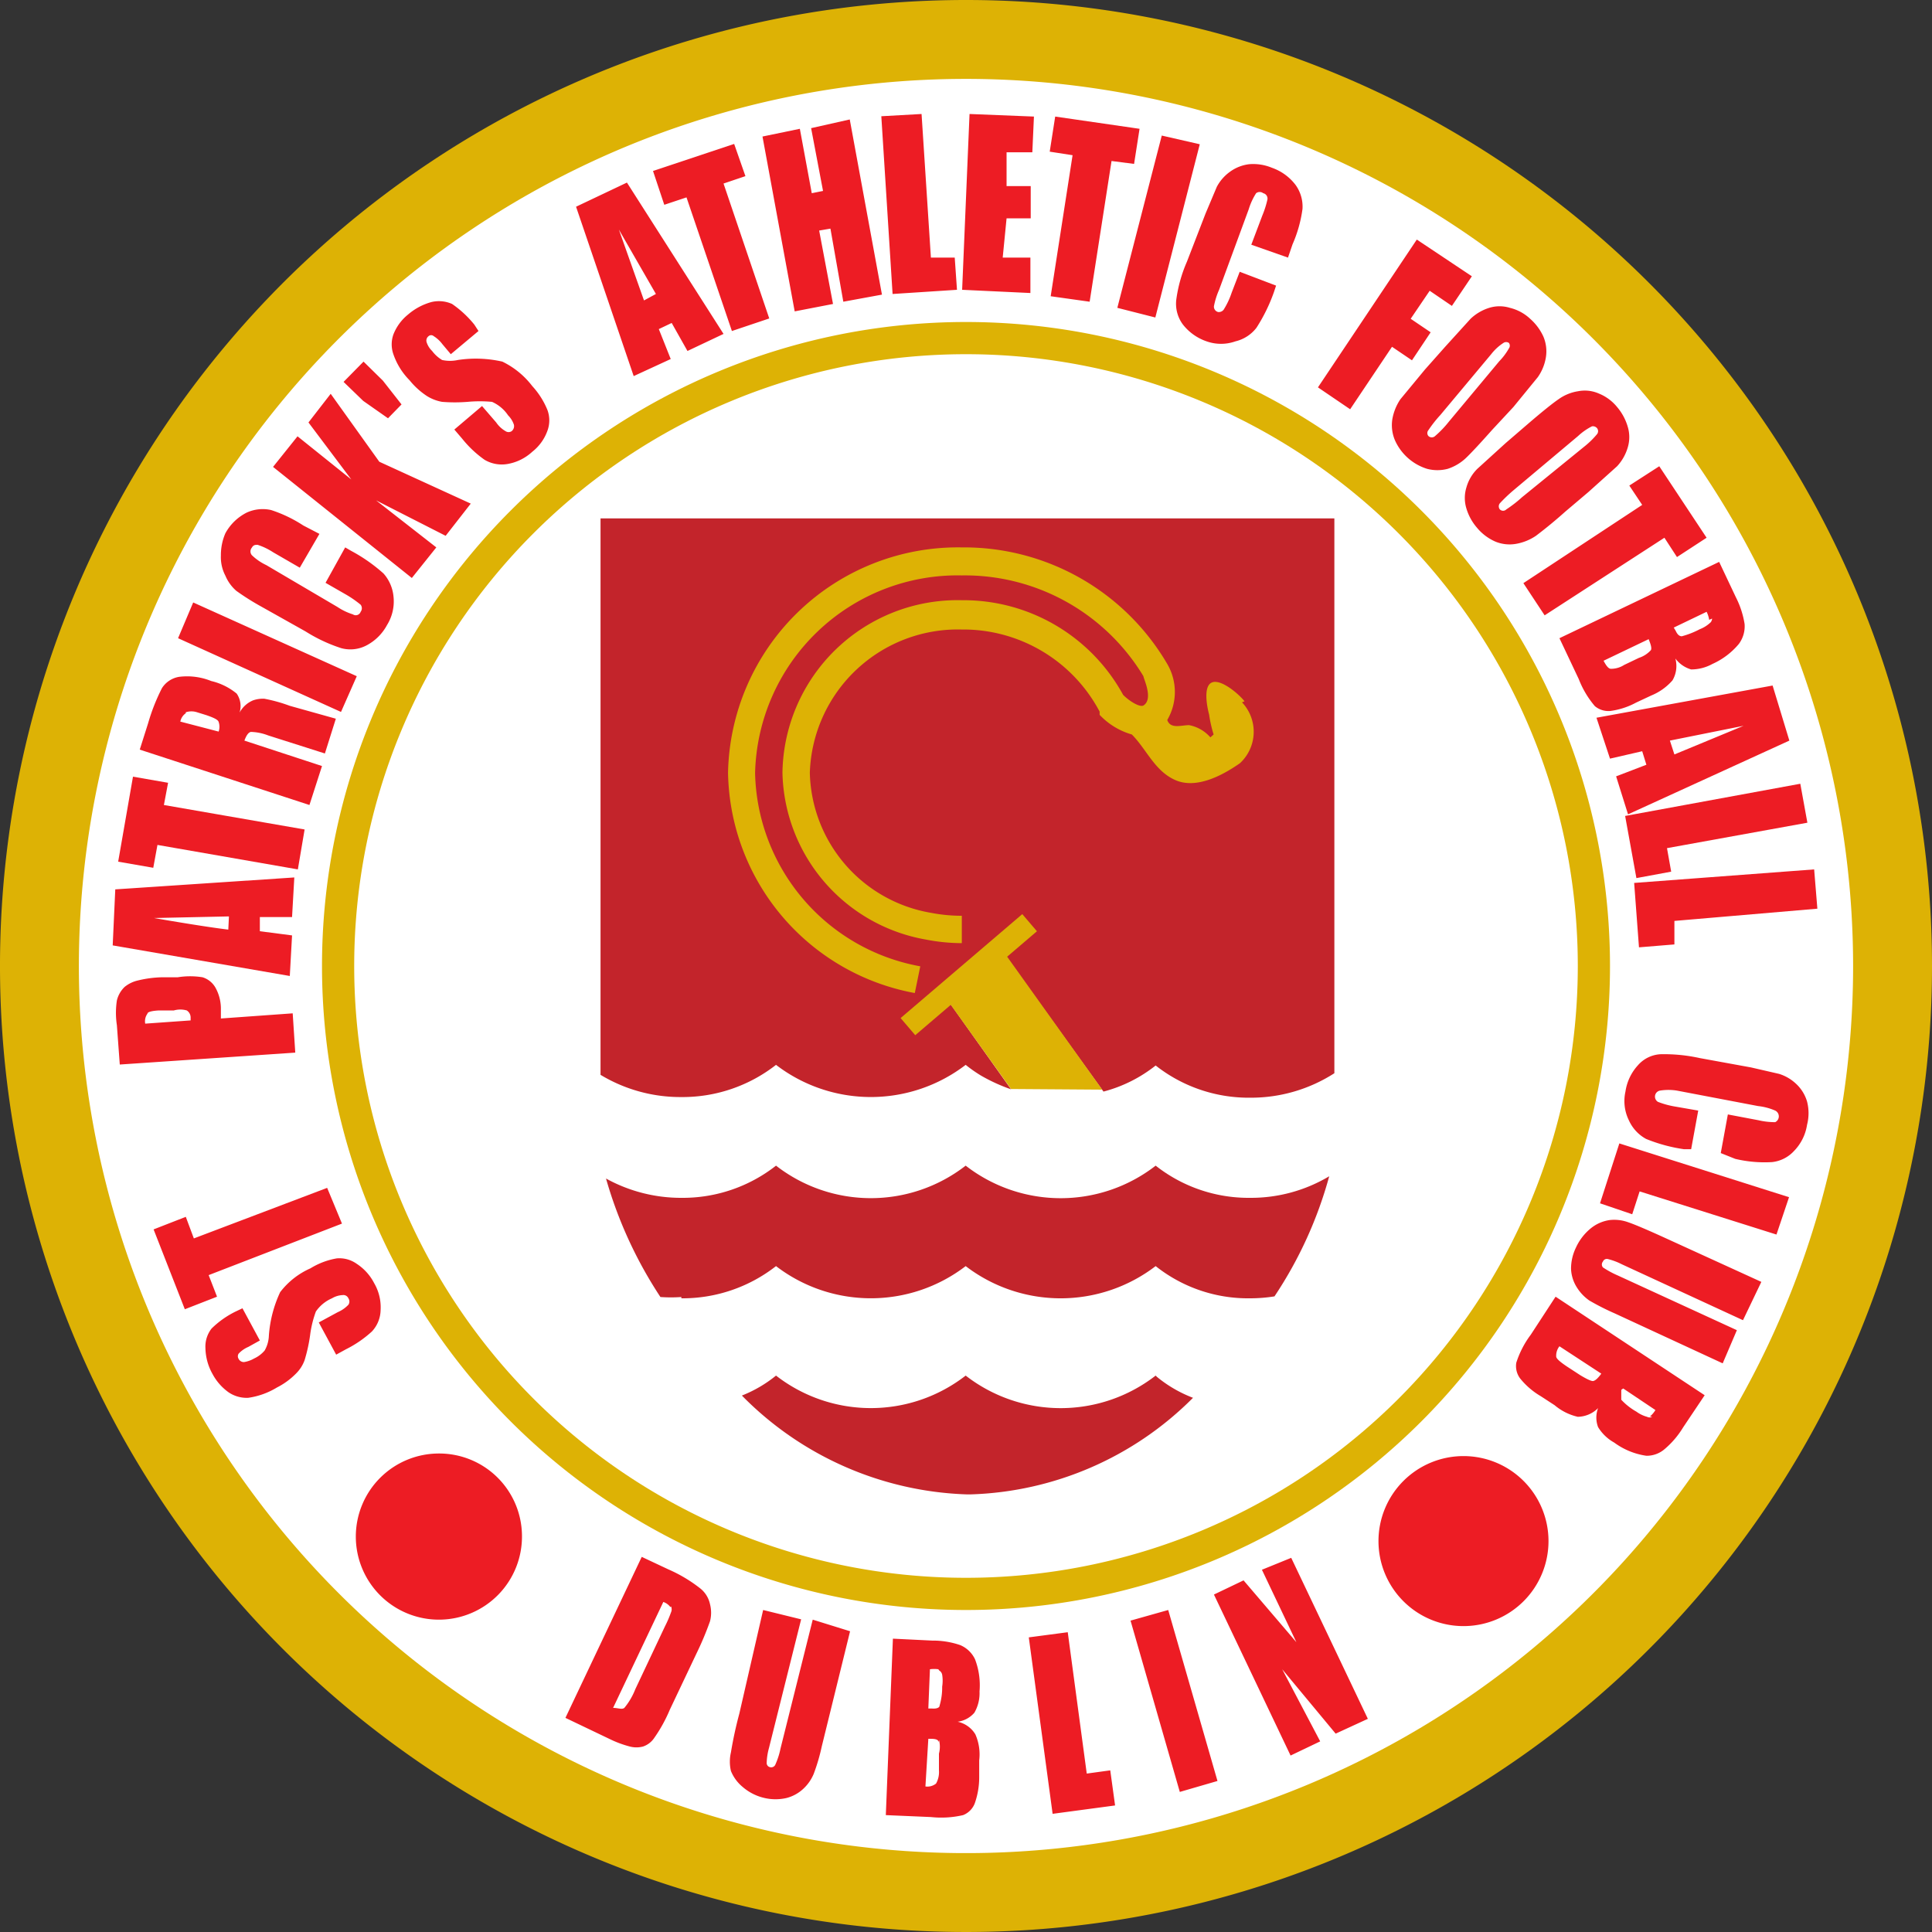 <?xml version="1.0" encoding="iso-8859-1"?>
<svg xmlns="http://www.w3.org/2000/svg" width="60" height="60" xmlns:v="https://vecta.io/nano"><rect width="100%" height="100%" fill="#333333" stroke="none"/><g fill-rule="evenodd"><path d="M60,30A30,30,0,1,1,30,0,30,30,0,0,1,60,30Zm0,0" fill="#ddb205"/><path d="M57.55,30A27.55,27.55,0,1,1,30,2.45,27.56,27.56,0,0,1,57.55,30Zm0,0" fill="#fff"/><path d="M50,30A20,20,0,1,1,30,10,20,20,0,0,1,50,30Zm0,0" fill="#ddb205"/><path d="M49,30A19,19,0,1,1,30,11,19,19,0,0,1,49,30Zm0,0" fill="#fff"/><path d="M18.65,16.1V33.38a4.8,4.8,0,0,0,2.51.69,4.71,4.71,0,0,0,2.94-1,4.84,4.84,0,0,0,5.89,0,4.3,4.3,0,0,0,.47.33,5.39,5.39,0,0,0,.94.43l-2.21-3.11,1.88-1.25,3.2,4.43a4.39,4.39,0,0,0,1.62-.81,4.67,4.67,0,0,0,2.93,1,4.79,4.79,0,0,0,2.62-.76V16.1Z" fill="#c3242b"/><path d="M38.65 21.78c-.16-.21-.71-.69-1-.59s-.17.74-.1 1a4 4 0 0 0 .14.62l-.1.09a1.17 1.17 0 0 0-.66-.38c-.25 0-.58.13-.68-.16a1.72 1.72 0 0 0 0-1.74h0A7.31 7.31 0 0 0 29.87 17a7.14 7.14 0 0 0-7.26 7 7.08 7.08 0 0 0 5.8 6.84l.17-.83a6.24 6.24 0 0 1-5.13-6 6.29 6.29 0 0 1 6.42-6.14A6.48 6.48 0 0 1 35.51 21c0 .07.32.71 0 .91-.11.06-.42-.12-.63-.33a5.65 5.65 0 0 0-5-2.94A5.44 5.44 0 0 0 24.3 24a5.38 5.38 0 0 0 4.46 5.18 5.88 5.88 0 0 0 1.11.11v-.85a5 5 0 0 1-.95-.09A4.52 4.52 0 0 1 25.15 24a4.6 4.6 0 0 1 4.72-4.45 4.79 4.79 0 0 1 4.28 2.55v.05.05a2.21 2.21 0 0 0 1 .61c.46.46.71 1.14 1.36 1.42s1.46-.15 2-.53a1.33 1.33 0 0 0 .06-1.89zm0 0" fill="#ddb205"/><path d="M21.16,40.32a4.71,4.71,0,0,0,2.94-1,4.84,4.84,0,0,0,5.89,0,4.85,4.85,0,0,0,5.9,0,4.61,4.61,0,0,0,2.93,1,4.77,4.77,0,0,0,.76-.06,12.77,12.77,0,0,0,1.7-3.73,4.74,4.74,0,0,1-2.46.67,4.66,4.66,0,0,1-2.93-1,4.81,4.81,0,0,1-5.9,0,4.8,4.8,0,0,1-5.89,0,4.69,4.69,0,0,1-2.94,1,4.82,4.82,0,0,1-2.34-.6,13.32,13.32,0,0,0,1.69,3.68,4.54,4.54,0,0,0,.65,0Zm14.73,2.4a4.81,4.81,0,0,1-5.9,0,4.8,4.8,0,0,1-5.89,0,4,4,0,0,1-1.06.62,10.26,10.26,0,0,0,7,3.07h.09a10.18,10.18,0,0,0,6.92-3,4,4,0,0,1-1.12-.65Zm0,0" fill="#c3242b"/><path d="M7.53 40.63l.54 1-.36.2a.88.88 0 0 0-.3.21.15.15 0 0 0 0 .16.18.18 0 0 0 .17.1.89.89 0 0 0 .31-.11.94.94 0 0 0 .33-.25 1 1 0 0 0 .13-.46 3.82 3.82 0 0 1 .35-1.35 2.4 2.4 0 0 1 .94-.74 2.3 2.3 0 0 1 .82-.31.93.93 0 0 1 .62.17 1.58 1.58 0 0 1 .54.6 1.49 1.49 0 0 1 .2.84 1 1 0 0 1-.27.66 3.49 3.49 0 0 1-.8.55l-.31.17-.54-1 .59-.32a1 1 0 0 0 .33-.23.18.18 0 0 0 0-.2.17.17 0 0 0-.18-.1.71.71 0 0 0-.33.1 1.17 1.17 0 0 0-.5.41 3.34 3.34 0 0 0-.18.74 5 5 0 0 1-.17.77 1.11 1.11 0 0 1-.27.42 2.25 2.25 0 0 1-.59.43 2.35 2.35 0 0 1-.89.32 1 1 0 0 1-.61-.17 1.66 1.66 0 0 1-.5-.57 1.7 1.7 0 0 1-.22-.8.91.91 0 0 1 .19-.61 2.85 2.85 0 0 1 .77-.54zm-2.76-2.45l1-.39.25.67 4.14-1.57.46 1.11-4.14 1.6.26.67-1 .39zm-.19-6.7c0-.06.17-.09.36-.1h.46a.73.73 0 0 1 .4 0 .26.26 0 0 1 .12.22v.09l-1.41.1a.4.4 0 0 1 .07-.31zm4.59 1.21l-.08-1.22-2.23.16v-.33a1.35 1.35 0 0 0-.17-.63.7.7 0 0 0-.4-.32 2.42 2.42 0 0 0-.77 0h-.48a3.49 3.49 0 0 0-.76.1 1 1 0 0 0-.41.2.86.86 0 0 0-.24.42 2.54 2.54 0 0 0 0 .77l.09 1.22zm-2.08-3.82q-.74-.09-2.31-.36l2.33-.05zm-3.59.49l5.5.95.07-1.26-1-.13v-.44h1l.07-1.23-5.56.37zm.63-5.24l1.09.19-.13.69 4.37.76L9.25 27l-4.36-.76-.13.71-1.09-.19zm1.64-2a.56.56 0 0 1 .35 0l.29.09c.23.08.36.14.38.21a.46.46 0 0 1 0 .3l-1.19-.31a.41.41 0 0 1 .17-.26zM9.61 25l.39-1.21L7.59 23c.06-.16.12-.25.2-.27a1.61 1.61 0 0 1 .54.11l1.76.56.34-1.08-1.43-.4a4.84 4.84 0 0 0-.79-.22.92.92 0 0 0-.35.05.85.85 0 0 0-.42.38.68.68 0 0 0-.09-.59 1.94 1.94 0 0 0-.79-.39 2 2 0 0 0-1-.13.78.78 0 0 0-.53.35 6.13 6.13 0 0 0-.43 1.09l-.26.82zM6 18.71L11.08 21l-.49 1.11-5.06-2.29zm3.92-2.13l-.61 1.05-.83-.48a2 2 0 0 0-.48-.23c-.07 0-.13 0-.18.09a.18.18 0 0 0 0 .23 1.66 1.66 0 0 0 .45.31l2.21 1.3a1.86 1.86 0 0 0 .48.23.16.16 0 0 0 .24-.08.18.18 0 0 0 0-.22 3.37 3.37 0 0 0-.48-.33l-.61-.35.61-1.1.19.11a5.12 5.12 0 0 1 1 .7 1.25 1.25 0 0 1 .31.71 1.39 1.39 0 0 1-.2.89 1.53 1.53 0 0 1-.65.64 1.08 1.08 0 0 1-.77.08 4.88 4.88 0 0 1-1.11-.52l-1.39-.78a7.74 7.74 0 0 1-.76-.48 1.28 1.28 0 0 1-.34-.47 1.24 1.24 0 0 1-.14-.63 1.69 1.69 0 0 1 .14-.69 1.55 1.55 0 0 1 .66-.64 1.19 1.19 0 0 1 .76-.08 4.19 4.19 0 0 1 1 .48zm.35-4.35l1.51 2.11 2.84 1.3-.78 1-2.16-1.1L13.55 17l-.76.95-4.31-3.45.76-.95 1.67 1.34-1.33-1.77zm1.78.76l-.77-.54-.61-.59.62-.63.6.59.58.74zm2.81-2.71L14 11l-.26-.31a1 1 0 0 0-.27-.25.12.12 0 0 0-.16 0 .17.17 0 0 0-.06.19.65.65 0 0 0 .17.27 1.08 1.08 0 0 0 .31.28 1.15 1.15 0 0 0 .49 0 3.72 3.72 0 0 1 1.38.05 2.59 2.59 0 0 1 .93.76 2.48 2.48 0 0 1 .47.74.93.93 0 0 1 0 .65 1.45 1.45 0 0 1-.47.65 1.51 1.51 0 0 1-.77.38 1.05 1.05 0 0 1-.71-.13 3.39 3.39 0 0 1-.7-.66l-.24-.28.86-.73.44.51a.89.89 0 0 0 .29.27.17.17 0 0 0 .19 0 .2.2 0 0 0 .07-.2.74.74 0 0 0-.18-.29 1.17 1.17 0 0 0-.5-.42 4.12 4.12 0 0 0-.76 0 5 5 0 0 1-.79 0 1.32 1.32 0 0 1-.47-.18 2.34 2.34 0 0 1-.54-.49 2.13 2.13 0 0 1-.5-.8.92.92 0 0 1 0-.63 1.49 1.49 0 0 1 .45-.61 1.87 1.87 0 0 1 .73-.39 1 1 0 0 1 .64.06 3.28 3.28 0 0 1 .69.64zM20 9.33l-.78-2.2 1.15 2zm-2.11-2.91l1.79 5.26 1.15-.53-.37-.93.4-.19.49.87 1.12-.53-3-4.7zm4.91-1.95l.35 1-.68.23 1.42 4.19-1.16.39-1.41-4.15-.69.23-.35-1.05zm3.59-.76l1 5.44-1.2.22-.4-2.27-.35.06.43 2.28-1.19.23-1-5.43L24.84 4l.37 2 .35-.07-.37-1.95zm2.23-.17L28.91 8h.74l.07 1-2 .13-.35-5.52zm1.49 0l2 .08-.05 1.11h-.8v1.05h.75v1h-.75L31.14 8H32v1.1L29.88 9zm5.28.46l-.17 1.09-.7-.09-.68 4.37-1.21-.17.68-4.38-.71-.11.17-1.09zm1.87.48l-1.38 5.38-1.18-.3 1.38-5.35zM40 8l-1.14-.4.34-.9a3 3 0 0 0 .16-.5.17.17 0 0 0-.13-.2.18.18 0 0 0-.22 0 2 2 0 0 0-.23.5L37.86 9a2.36 2.36 0 0 0-.16.51.17.17 0 0 0 .13.18.19.19 0 0 0 .17-.07 2.4 2.4 0 0 0 .25-.53l.25-.65 1.13.43-.07.21a5.27 5.27 0 0 1-.54 1.1 1.16 1.16 0 0 1-.65.42 1.34 1.34 0 0 1-.9 0 1.58 1.58 0 0 1-.74-.53 1.08 1.08 0 0 1-.2-.76 4.39 4.39 0 0 1 .33-1.18l.58-1.5.35-.83a1.36 1.36 0 0 1 .4-.46 1.27 1.27 0 0 1 .6-.24 1.51 1.51 0 0 1 .71.11 1.57 1.57 0 0 1 .74.54 1.15 1.15 0 0 1 .21.74 4.09 4.09 0 0 1-.31 1.1zm4-.56l1.71 1.14-.62.92-.69-.47-.59.87.62.42-.58.87-.62-.42-1.3 1.94-1-.68zm1 5.65a3.21 3.21 0 0 1-.43.45.15.15 0 0 1-.21 0 .14.14 0 0 1 0-.18 3.83 3.83 0 0 1 .37-.47L46.31 11a1.55 1.55 0 0 1 .38-.35.15.15 0 0 1 .17 0 .14.14 0 0 1 0 .17 1.94 1.94 0 0 1-.3.4zm2-.45l.76-.93a1.48 1.48 0 0 0 .25-.62 1.18 1.18 0 0 0-.08-.64 1.65 1.65 0 0 0-.41-.55 1.4 1.4 0 0 0-.63-.34 1.08 1.08 0 0 0-.64 0 1.48 1.48 0 0 0-.58.34l-.79.87-.63.71-.76.92a1.59 1.59 0 0 0-.25.62 1.2 1.2 0 0 0 .08.65 1.62 1.62 0 0 0 1 .89 1.26 1.26 0 0 0 .64 0 1.5 1.5 0 0 0 .57-.34q.25-.24.81-.87zm.27 2.8a3.9 3.9 0 0 1-.49.38.14.14 0 0 1-.2 0 .15.15 0 0 1 0-.19 4.74 4.74 0 0 1 .43-.41l2-1.68a1.84 1.84 0 0 1 .43-.3.17.17 0 0 1 .16.06.15.15 0 0 1 0 .18 2.67 2.67 0 0 1-.35.35zm2.06-.16l.89-.8a1.46 1.46 0 0 0 .33-.58 1.11 1.11 0 0 0 0-.65 1.66 1.66 0 0 0-.33-.61 1.41 1.41 0 0 0-.57-.42 1.08 1.08 0 0 0-.64-.07 1.41 1.41 0 0 0-.61.25c-.19.13-.5.38-.92.74l-.72.62-.88.8a1.31 1.31 0 0 0-.34.58 1.11 1.11 0 0 0 0 .65 1.62 1.62 0 0 0 .33.6 1.54 1.54 0 0 0 .57.43 1.16 1.16 0 0 0 .64.07 1.59 1.59 0 0 0 .62-.25 14.23 14.23 0 0 0 .91-.75zM53 16.7l-.92.6-.39-.6-3.72 2.41-.66-1L51 15.68l-.4-.6.93-.6zm.17 2.51s0 .09-.07.14a1 1 0 0 1-.31.19 2.69 2.69 0 0 1-.56.22c-.08 0-.14-.06-.19-.17l-.06-.1L53 19a.83.83 0 0 1 .08.25zm-4.74.61l.6 1.27a2.92 2.92 0 0 0 .5.84.66.66 0 0 0 .48.15 2.33 2.33 0 0 0 .8-.26l.47-.22a1.75 1.75 0 0 0 .66-.47.88.88 0 0 0 .09-.68.93.93 0 0 0 .49.34 1.37 1.37 0 0 0 .66-.17A2.28 2.28 0 0 0 54 20a.92.92 0 0 0 .18-.62 2.78 2.78 0 0 0-.27-.83l-.52-1.1zm2.84.37a.86.86 0 0 1-.37.24l-.46.22a.75.75 0 0 1-.41.12c-.08 0-.15-.1-.23-.25l1.4-.67c.07.17.1.28.07.34zm.59 2.81l2.29-.46-2.15.89zm3.19-1.71l-5.47 1 .42 1.27 1-.23.13.42-.94.36.37 1.18L55.57 23zm1.08 4.26l-4.36.79.13.73-1.08.2-.35-1.93 5.44-1zm.31 2.67L52 28.6v.73l-1.1.09-.15-2 5.59-.42zm-3 7.59l.22-1.2.95.18a2.28 2.28 0 0 0 .52.06.2.2 0 0 0 0-.36 1.83 1.83 0 0 0-.53-.14l-2.52-.48a1.66 1.66 0 0 0-.53 0 .19.19 0 0 0-.06.35 2.75 2.75 0 0 0 .56.15l.69.12-.22 1.2h-.22a5 5 0 0 1-1.18-.32 1.23 1.23 0 0 1-.53-.57 1.35 1.35 0 0 1-.11-.9 1.54 1.54 0 0 1 .39-.82 1 1 0 0 1 .7-.34 5.16 5.16 0 0 1 1.22.12l1.59.29.87.2a1.35 1.35 0 0 1 .53.31 1.22 1.22 0 0 1 .34.55 1.44 1.44 0 0 1 0 .72 1.49 1.49 0 0 1-.41.82 1.08 1.08 0 0 1-.68.34 3.94 3.94 0 0 1-1.14-.1zm1.73 2.53L50.92 37l-.23.71-1-.34.6-1.86 5.27 1.67zm-1.67 4l-3.35-1.55a7.71 7.71 0 0 1-.79-.4 1.4 1.4 0 0 1-.39-.41 1.16 1.16 0 0 1-.18-.57 1.5 1.5 0 0 1 .15-.66 1.66 1.66 0 0 1 .46-.6 1.2 1.2 0 0 1 .59-.26 1.27 1.27 0 0 1 .58.07c.18.06.56.22 1.13.48l3 1.37-.57 1.19-3.77-1.74a2 2 0 0 0-.43-.16.13.13 0 0 0-.15.08.14.14 0 0 0 0 .18 2.88 2.88 0 0 0 .46.25l3.7 1.7zM51.31 44a.17.17 0 0 1-.16 0 1 1 0 0 1-.33-.16 1.94 1.94 0 0 1-.47-.37v-.24c0-.1 0-.06.06-.11l1 .67a.76.76 0 0 1-.17.2zm-3-3.73l-.77 1.18a2.94 2.94 0 0 0-.45.87.64.64 0 0 0 .12.49 2.35 2.35 0 0 0 .64.55l.43.28A1.7 1.7 0 0 0 49 44a.91.91 0 0 0 .63-.27.83.83 0 0 0 0 .59 1.35 1.35 0 0 0 .5.48 2.21 2.21 0 0 0 1 .41.85.85 0 0 0 .57-.21 2.74 2.74 0 0 0 .57-.67l.67-1zm1.16 2.62q-.09 0-.39-.18l-.43-.28c-.19-.13-.3-.22-.32-.29a.47.47 0 0 1 .1-.33l1.3.85c-.11.15-.19.22-.26.23zm-28.63 7a.22.22 0 0 1 0 .18 3.67 3.67 0 0 1-.19.44l-.92 1.95a2.13 2.13 0 0 1-.34.58c-.08.06-.19 0-.35 0l1.56-3.29a.46.46 0 0 1 .22.16zm-3.28 3.46l1.38.66a3.34 3.34 0 0 0 .62.23.81.81 0 0 0 .41 0 .68.68 0 0 0 .35-.27 4.62 4.62 0 0 0 .48-.87l.83-1.75a9.53 9.53 0 0 0 .42-1 1.06 1.06 0 0 0 0-.53.85.85 0 0 0-.29-.48 4.51 4.51 0 0 0-1-.6l-.83-.39zm8.84-2.69l-.88 3.58a6 6 0 0 1-.25.85 1.33 1.33 0 0 1-.32.46 1.2 1.2 0 0 1-.53.29 1.53 1.53 0 0 1-.67 0 1.56 1.56 0 0 1-.68-.34 1.25 1.25 0 0 1-.37-.5 1.27 1.27 0 0 1 0-.58 12.25 12.25 0 0 1 .26-1.2L23.7 50l1.18.29-1 4a1.91 1.91 0 0 0-.07.46.13.13 0 0 0 .1.13.14.14 0 0 0 .17-.08 2.37 2.37 0 0 0 .16-.5l1-4zm2.77 1.22a.19.19 0 0 1 .09.13 1.17 1.17 0 0 1 0 .37 2 2 0 0 1-.08.59c0 .07-.11.1-.23.09h-.12l.05-1.22a1 1 0 0 1 .26 0zm-1.66 4.49l1.4.06a3 3 0 0 0 1-.06.64.64 0 0 0 .36-.36 2.43 2.43 0 0 0 .14-.82v-.52a1.54 1.54 0 0 0-.12-.81.85.85 0 0 0-.55-.39.83.83 0 0 0 .52-.28 1.21 1.21 0 0 0 .16-.66 2.26 2.26 0 0 0-.14-1 .89.89 0 0 0-.46-.44 2.61 2.61 0 0 0-.87-.14l-1.22-.06zm1.65-2.34a.84.84 0 0 1 0 .43v.52a.73.73 0 0 1-.09.41.43.43 0 0 1-.33.09l.09-1.48c.18 0 .29 0 .33.1zm4-3.34l.59 4.39.73-.1.15 1.09-1.94.26-.74-5.48zm3.12-.69l1.53 5.31-1.17.34-1.53-5.32zm3.82-1.62l2.38 5-1 .46-1.66-2L41 54.08l-.92.44-2.38-5 .92-.44L40.26 51l-1.07-2.25zm2.71-.51a2.64 2.64 0 1 0 2.64-2.65 2.64 2.64 0 0 0-2.64 2.65zm-26.6-.2a2.58 2.58 0 1 1-2.57-2.53 2.57 2.57 0 0 1 2.57 2.53zm.57-.15" fill="#ed1c24"/><path d="M34.23 33.84l-2.83-.02-2.1-2.93 1.77-1.47 3.16 4.42z" fill="#ddb205"/></g><path d="M27.969 31.617l3.779-3.228.455.532-3.779 3.228z" fill="#ddb205"/></svg>